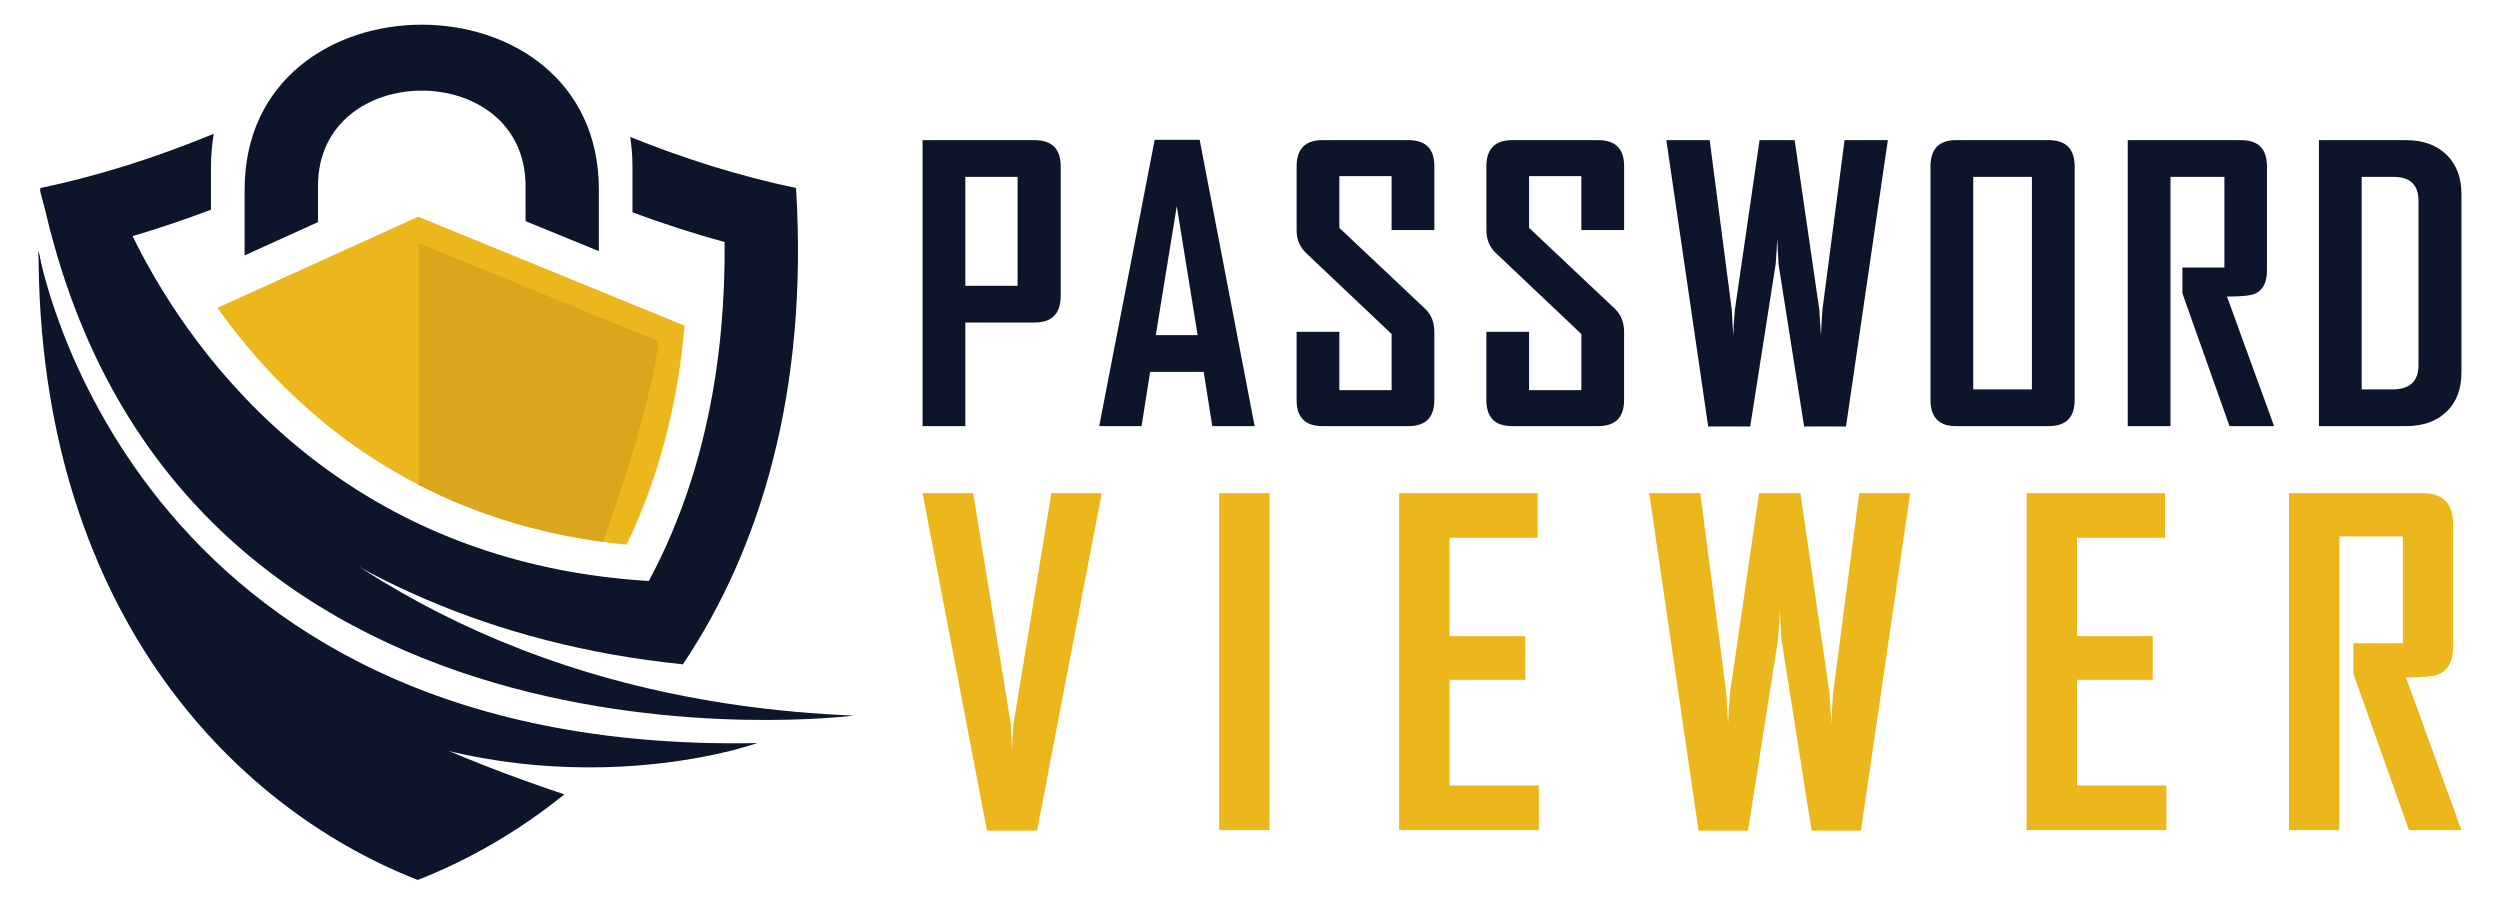 <?xml version="1.0" encoding="utf-8"?>
<!-- Generator: Adobe Illustrator 16.0.0, SVG Export Plug-In . SVG Version: 6.00 Build 0)  -->
<!DOCTYPE svg PUBLIC "-//W3C//DTD SVG 1.1//EN" "http://www.w3.org/Graphics/SVG/1.1/DTD/svg11.dtd">
<svg version="1.1" id="Calque_1" xmlns="http://www.w3.org/2000/svg" xmlns:xlink="http://www.w3.org/1999/xlink" x="0px" y="0px"
	 width="152px" height="55px" viewBox="0 0 152 55" enable-background="new 0 0 152 55" xml:space="preserve">
<g>
	<g>
		<path fill-rule="evenodd" clip-rule="evenodd" fill="#0C1529" d="M2.343,15.243C2.338,36.729,13.865,48.994,25.399,53.5
			c3.038-1.185,6.08-2.913,8.913-5.202C6.381,38.983,4.436,26.1,2.343,15.243z"/>
		<path fill-rule="evenodd" clip-rule="evenodd" fill="#0C1529" d="M41.519,40.392c4.703-7.014,7.638-16.59,6.88-28.964
			c-3.338-0.689-6.761-1.764-10.078-3.1c0.079,0.578,0.133,1.169,0.133,1.794v2.788c1.86,0.688,3.734,1.299,5.602,1.802
			c0.064,7.095-1.204,14.267-4.607,20.613C19.793,34.132,10.991,20.37,8.063,14.355c1.592-0.467,3.185-1.009,4.764-1.604v-2.629
			c0-0.696,0.069-1.351,0.165-1.987c-3.453,1.427-7.037,2.572-10.536,3.293l-0.012,0.209C5.242,22.605,17.961,37.993,41.519,40.392z
			"/>
		<g>
			<path fill-rule="evenodd" clip-rule="evenodd" fill="#0C1529" d="M19.333,13.504v-2.193c0-7.734,12.62-7.734,12.62,0v2.135
				l4.459,1.824v-3.744c0-13.367-21.539-13.367-21.539,0v4.002L19.333,13.504z"/>
			<path fill-rule="evenodd" clip-rule="evenodd" fill="#ECB71D" d="M25.425,13.175l-12.207,5.541
				c1.665,2.339,3.605,4.515,5.774,6.388c5.415,4.681,11.884,7.304,19.109,8.01c2.002-4.154,3.143-8.764,3.52-13.314L25.425,13.175z
				"/>
			<path fill-rule="evenodd" clip-rule="evenodd" fill="#DBA51D" d="M36.667,32.945c1.407-3.864,3.055-9.286,3.376-12.193
				l-14.586-5.968v14.693C28.913,31.258,32.667,32.405,36.667,32.945z"/>
		</g>
		<path fill-rule="evenodd" clip-rule="evenodd" fill="#0C1529" d="M2.456,11.428c0,0,10.762,30.514,49.462,32.08
			C51.918,43.508,10.079,48.875,2.456,11.428z"/>
		<path fill-rule="evenodd" clip-rule="evenodd" fill="#0C1529" d="M2.343,15.243c0,0,5.204,30.691,43.699,29.936
			c0,0-14.846,5.365-30.171-4.34C9.224,36.63,2.775,27.697,2.343,15.243z"/>
	</g>
	<g>
		<g>
			<path fill="#ECB71D" d="M66.984,29.984L63.057,50.5h-3.05l-3.915-20.516h3.077l2.292,14.047c0.017,0.402,0.043,0.987,0.078,1.755
				c-0.008-0.402,0.018-0.987,0.079-1.755l2.304-14.047H66.984z"/>
			<path fill="#ECB71D" d="M77.189,50.473h-3.063V29.984h3.063V50.473z"/>
			<path fill="#ECB71D" d="M93.563,50.473h-8.496V29.984h8.417v2.711h-5.354v5.981h4.607v2.657h-4.607v6.429h5.433V50.473z"/>
			<path fill="#ECB71D" d="M116.14,29.984L113.144,50.5h-2.997l-1.834-11.613c-0.018-0.419-0.052-1.043-0.105-1.873
				c0,0.42-0.034,1.044-0.105,1.873L106.282,50.5h-3.012l-2.997-20.516h3.103l1.585,12.148c0.025,0.42,0.06,1.043,0.104,1.873
				c0.009-0.42,0.048-1.044,0.118-1.873l1.768-12.148h2.514l1.767,12.148c0.026,0.42,0.064,1.043,0.118,1.873
				c0.009-0.42,0.043-1.044,0.104-1.873l1.585-12.148H116.14z"/>
			<path fill="#ECB71D" d="M131.714,50.473h-8.496V29.984h8.417v2.711h-5.354v5.981h4.607v2.657h-4.607v6.429h5.433V50.473z"/>
			<path fill="#ECB71D" d="M149.657,50.473h-3.194l-3.378-9.518v-1.846h3.01v-6.494h-3.858v17.857h-3.066V29.984h8.131
				c1.23,0,1.848,0.629,1.848,1.885v7.448c0,0.865-0.295,1.424-0.878,1.676c-0.315,0.132-0.978,0.197-1.99,0.197L149.657,50.473z"/>
		</g>
		<g>
			<path fill="#0C1529" d="M64.491,17.987c0,1.081-0.53,1.622-1.589,1.622h-4.21v6.299h-2.6V8.521h6.81
				c1.06,0,1.589,0.533,1.589,1.6V17.987z M61.869,17.376v-6.622h-3.177v6.622H61.869z"/>
			<path fill="#0C1529" d="M76.282,25.908h-2.576l-0.522-3.299h-3.256l-0.522,3.299h-2.566v-0.045L70.205,8.5h2.734L76.282,25.908z
				 M72.816,20.377l-1.268-7.845l-1.276,7.845H72.816z"/>
			<path fill="#0C1529" d="M87.208,24.32c0,1.059-0.525,1.588-1.576,1.588h-5.234c-1.043,0-1.565-0.529-1.565-1.588v-4.145h2.6
				v3.544h3.177v-3.411l-5.21-4.932c-0.378-0.363-0.566-0.826-0.566-1.389v-3.867c0-1.066,0.522-1.6,1.565-1.6h5.234
				c1.051,0,1.576,0.526,1.576,1.578v3.889h-2.6V10.71h-3.177v3.144l5.21,4.912c0.378,0.355,0.566,0.825,0.566,1.41V24.32z"/>
			<path fill="#0C1529" d="M98.745,24.32c0,1.059-0.525,1.588-1.577,1.588h-5.234c-1.042,0-1.564-0.529-1.564-1.588v-4.145h2.599
				v3.544h3.177v-3.411l-5.209-4.932c-0.379-0.363-0.566-0.826-0.566-1.389v-3.867c0-1.066,0.522-1.6,1.564-1.6h5.234
				c1.052,0,1.577,0.526,1.577,1.578v3.889h-2.601V10.71h-3.177v3.144l5.211,4.912c0.377,0.355,0.566,0.825,0.566,1.41V24.32z"/>
			<path fill="#0C1529" d="M114.781,8.521l-2.544,17.409h-2.545l-1.555-9.854c-0.015-0.355-0.044-0.885-0.09-1.588
				c0,0.354-0.029,0.885-0.088,1.588l-1.545,9.854h-2.556l-2.544-17.409h2.634l1.344,10.311c0.022,0.355,0.051,0.885,0.09,1.588
				c0.007-0.355,0.04-0.885,0.099-1.588l1.5-10.311h2.134l1.5,10.311c0.021,0.355,0.056,0.885,0.1,1.588
				c0.008-0.355,0.037-0.885,0.089-1.588l1.345-10.311H114.781z"/>
			<path fill="#0C1529" d="M126.14,24.32c0,1.059-0.525,1.588-1.578,1.588h-5.643c-1.03,0-1.545-0.529-1.545-1.588V10.121
				c0-1.066,0.515-1.6,1.545-1.6h5.643c1.053,0,1.578,0.533,1.578,1.6V24.32z M123.54,23.676V10.754h-3.566v12.922H123.54z"/>
			<path fill="#0C1529" d="M138.265,25.908h-2.711l-2.865-8.076v-1.566h2.555v-5.512h-3.277v15.154h-2.6V8.521h6.898
				c1.045,0,1.567,0.533,1.567,1.6v6.322c0,0.733-0.248,1.207-0.744,1.422c-0.268,0.111-0.831,0.166-1.688,0.166L138.265,25.908z"/>
			<path fill="#0C1529" d="M149.657,22.631c0,1.022-0.304,1.824-0.911,2.405c-0.607,0.582-1.426,0.872-2.455,0.872h-5.3V8.521h5.3
				c1.029,0,1.848,0.294,2.455,0.884c0.607,0.589,0.911,1.394,0.911,2.416V22.631z M147.045,22.197V12.21
				c0-0.97-0.507-1.456-1.521-1.456h-1.934v12.922h1.867C146.517,23.676,147.045,23.184,147.045,22.197z"/>
		</g>
	</g>
</g>
</svg>
